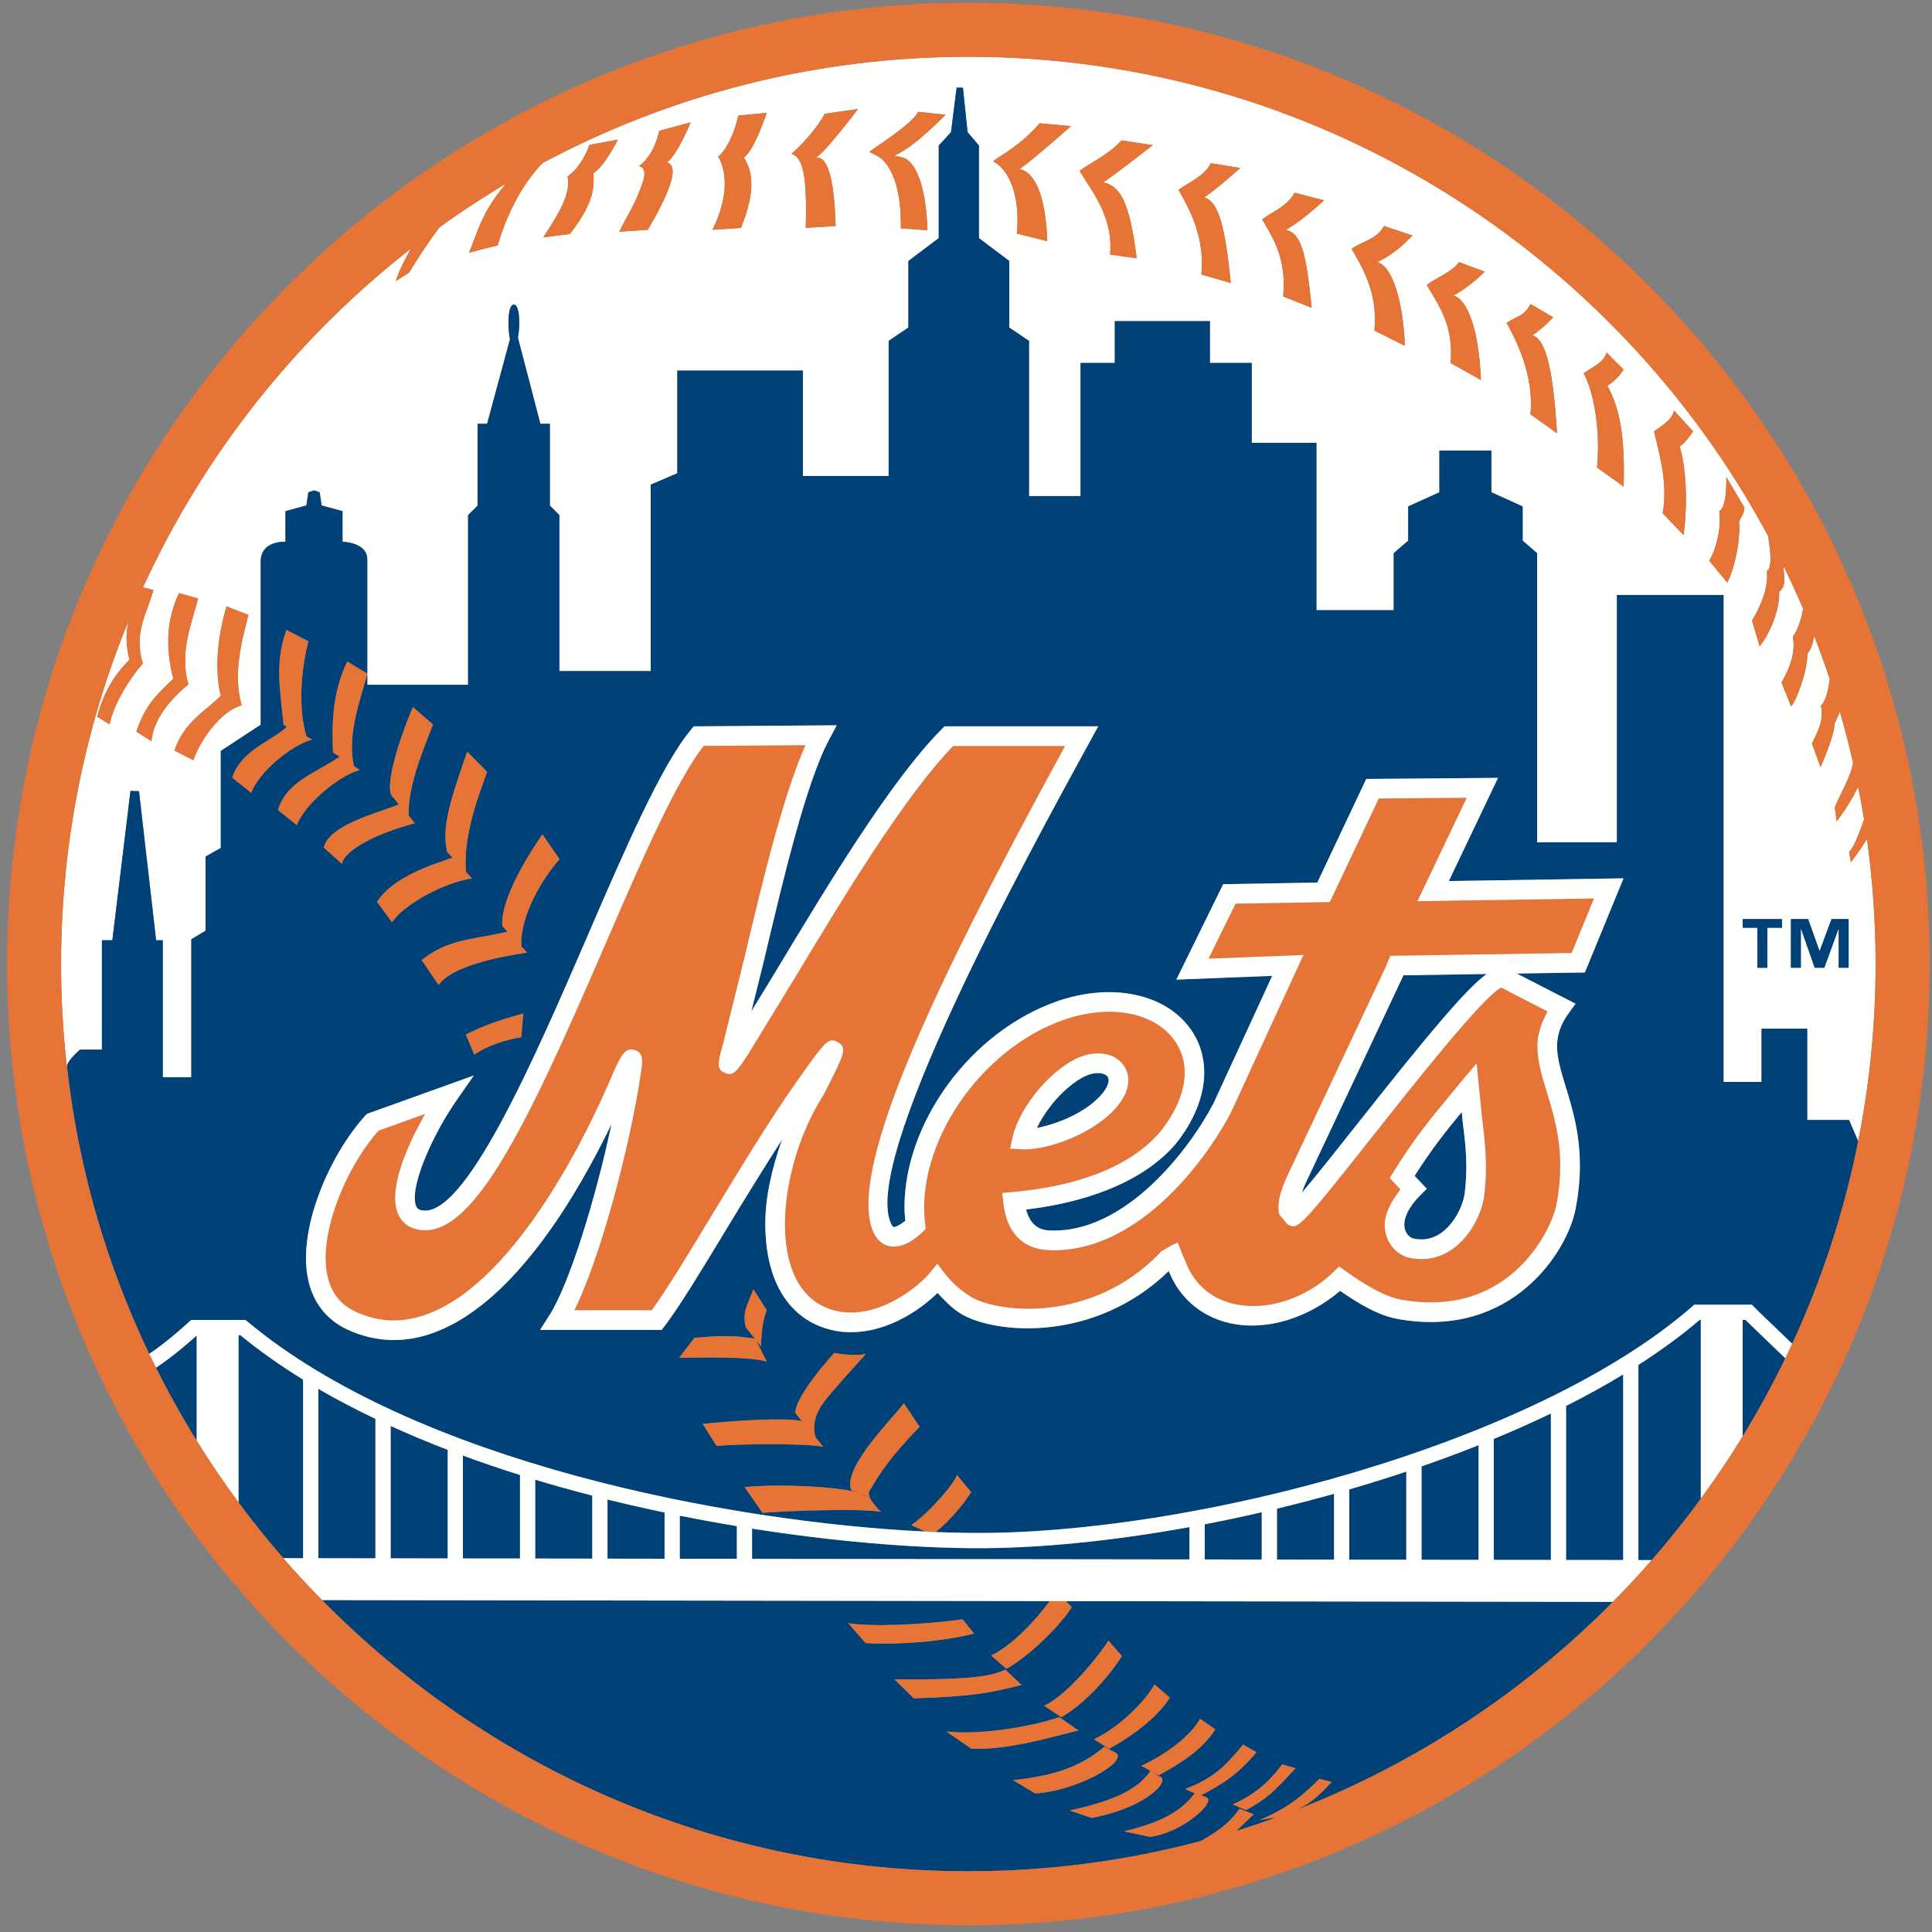 <?xml version="1.0" encoding="UTF-8"?>
<svg width="235px" height="235px" viewBox="0 0 235 235" version="1.1" xmlns="http://www.w3.org/2000/svg" xmlns:xlink="http://www.w3.org/1999/xlink">
    <rect x="0" y="0" width="235" height="235" fill="#808080" stroke="none"/>
    <!-- Generator: Sketch 52.5 (67469) - http://www.bohemiancoding.com/sketch -->
    <title>Artboard</title>
    <desc>Created with Sketch.</desc>
    <g id="Artboard" stroke="none" stroke-width="1" fill="none" fill-rule="evenodd">
        <path d="M224.859,117.715 L223.65,117.715 L223.65,113.003 L223.619,113.003 L221.903,117.715 L220.737,117.715 L219.079,113.003 L219.048,113.003 L219.048,117.715 L217.838,117.715 L217.838,111.792 L219.933,111.792 L221.314,115.661 L221.339,115.661 L222.777,111.792 L224.859,111.792 L224.859,117.715 Z M216.755,112.848 L214.969,112.848 L214.969,117.715 L213.76,117.715 L213.76,112.848 L211.976,112.848 L211.976,111.792 L216.755,111.792 L216.755,112.848 Z M210.101,70.87 L207.905,68.209 C208.74,66.773 209.392,64.347 209.12,62.17 C210.043,61.709 209.987,58.519 209.987,58.03 L212.184,61.73 C212.102,62.741 211.81,62.621 211.539,63.534 C211.697,65.281 211.19,68.67 210.101,70.87 Z M204.777,65.086 L202.237,62.426 C202.928,58.724 201.769,55.021 201.193,52.476 C202.237,51.667 203.276,51.203 203.624,49.931 L205.935,52.476 C205.935,52.476 205.125,53.749 204.314,54.328 C205.011,56.525 205.359,60.92 204.777,65.086 Z M197.49,59.185 L194.254,56.871 C194.716,52.129 193.792,47.501 192.633,45.42 C193.671,44.608 195.064,44.147 195.413,42.874 L197.49,44.957 C197.49,44.957 196.799,46.114 195.526,46.923 C196.678,49.122 197.723,52.014 197.49,59.185 Z M186.156,50.395 C186.618,45.651 184.421,41.371 183.263,39.288 C184.308,38.478 185.345,38.594 186.156,36.974 L188.929,38.594 C188.929,38.594 187.657,39.982 186.384,40.791 C188.119,41.255 188.929,45.305 189.391,52.707 L186.156,50.395 Z M180.134,46.228 L176.438,44.147 C176.9,39.403 174.703,36.745 173.544,34.661 C174.588,33.851 176.665,33.042 177.475,31.884 L180.603,33.042 C180.603,33.042 178.52,35.123 176.786,35.934 C178.52,36.396 179.907,40.214 180.134,46.228 Z M167.529,31.884 C169.264,32.347 170.651,36.28 170.885,42.064 L167.181,40.214 C167.643,35.472 165.56,32.347 164.408,30.264 C165.446,29.455 167.529,29.108 168.34,27.489 L171.809,28.645 C171.809,28.645 169.84,30.843 167.529,31.884 Z M156.424,27.952 C158.159,28.414 158.85,30.264 159.545,37.437 L156.076,36.05 C156.539,31.306 154.69,28.761 153.531,26.679 C154.569,25.869 156.652,25.06 157.462,23.438 L161.052,24.365 C161.052,24.365 158.507,26.794 156.424,27.952 Z M149.712,34.43 L146.129,33.389 C146.592,28.645 144.508,25.175 143.351,23.092 C144.395,22.282 146.471,21.473 147.281,19.852 L150.872,20.432 C150.872,20.432 147.744,23.207 146.471,24.018 C148.206,24.48 149.017,27.489 149.712,34.43 Z M138.26,31.421 L135.024,30.959 C135.487,26.215 132.473,22.861 131.32,20.778 C132.359,19.97 135.024,18.696 136.411,17.078 L140.229,17.656 C140.229,17.656 135.487,21.357 134.214,22.167 C135.949,22.63 137.335,23.787 138.26,31.421 Z M127.389,29.34 L123.686,28.414 C124.147,23.67 122.64,20.547 120.791,19.621 C121.83,18.81 124.033,17.77 126.459,14.994 L130.276,15.341 C130.276,15.341 125.305,19.738 124.033,20.547 C125.768,21.009 127.154,23.323 127.389,29.34 Z M108.762,18.928 C109.196,19.043 110.113,19.116 110.541,19.586 C111.13,20.069 112.637,21.993 112.808,28.008 L109.572,27.778 C109.674,22.537 108.223,20.138 107.195,19.306 C106.625,18.843 105.954,18.628 105.754,18.465 C106.797,17.656 111.076,14.994 111.655,13.606 L115.008,13.952 C115.008,13.952 111.206,17.961 108.762,18.928 Z M101.645,27.489 L98.005,27.72 C98.233,20.199 97.365,19.159 96.27,18.696 C97.309,17.887 99.506,15.456 100.315,13.838 L104.365,13.258 C104.365,13.258 100.547,18.348 99.274,19.159 C99.854,19.159 101.418,19.159 101.645,27.489 Z M90.135,27.72 L86.666,27.952 C88.518,24.133 88.518,21.126 87.362,19.043 C88.4,18.232 89.439,15.919 89.79,14.068 L93.26,13.722 C93.26,13.722 91.755,18.348 90.483,19.159 C91.522,20.778 91.987,23.092 90.135,27.72 Z M81.113,19.738 C82.848,20.199 81.113,24.018 78.796,27.952 L75.326,28.182 C76.2,26.388 76.991,25.211 77.615,23.659 C78.318,21.912 78.861,20.567 77.758,20.199 C78.796,19.388 79.727,18.002 80.189,15.919 L84.006,14.877 C84.006,14.877 82.385,18.928 81.113,19.738 Z M72.192,21.049 C72.224,22.453 72.505,24.37 69.33,28.456 L66.076,28.877 C68.704,24.894 69.33,23.277 69.033,21.471 C70.178,20.636 71.081,19.315 71.692,17.631 L75.156,16.984 C75.156,16.984 73.56,20.213 72.192,21.049 Z M29.402,85.792 C26.856,86.488 24.435,89.921 23.511,92.466 L21.219,91.29 C22.375,87.819 25.005,86.488 26.856,84.637 C26.164,81.858 26.307,77.97 27.55,73.763 L30.222,74.793 C29.525,77.57 28.243,81.858 29.402,85.792 Z M18.42,90.151 L16.587,88.994 C17.746,85.524 19.218,84.404 21.073,82.555 C20.377,79.778 19.914,76.076 21.766,72.143 L24.099,72.8 C23.403,75.576 21.766,79.316 22.922,83.249 C20.611,85.099 18.651,87.606 18.42,90.151 Z M227.091,102.077 C226.366,103.237 225.139,104.881 225.139,104.881 L224.911,103.609 C225.522,103.201 226.508,100.334 226.733,99.665 C226.518,98.339 226.285,97.02 226.021,95.709 C224.789,98.179 223.403,99.912 223.403,99.912 L223.176,98.172 C223.995,96.328 225.018,94.621 225.407,92.81 C224.923,90.688 224.378,88.589 223.777,86.515 C223.682,87.02 223.417,87.403 223.131,88.048 C223.176,89.439 221.44,93.313 221.44,93.313 L220.396,90.421 C220.979,89.148 221.915,87.765 221.485,85.828 C222.175,85.175 222.457,83.483 222.561,82.603 C221.972,80.829 221.339,79.074 220.668,77.342 C220.542,78.023 220.396,78.82 219.839,79.553 C219.864,81.692 218.369,85.563 217.851,85.91 L216.698,83.017 C217.553,81.513 218.484,79.453 218.06,77.435 C218.81,76.5 219.212,74.702 219.332,74.069 C218.579,72.3 217.774,70.559 216.933,68.839 C216.939,69.843 217.404,71.237 216.4,71.98 C216.553,73.726 215.471,76.883 214.033,78.621 L213.109,75.498 C213.944,74.063 215.179,71.636 214.907,69.459 C215.698,69.063 215.22,66.294 215.065,65.202 C196.439,30.533 159.821,6.906 117.784,6.906 C99.072,6.906 81.436,11.593 65.981,19.844 C62.838,23.092 61.163,27.633 60.543,29.844 L57.051,30.728 C58.143,28.148 58.536,25.886 61.521,22.371 L64.541,20.627 C60.704,22.75 57.006,25.093 53.464,27.642 C51.647,30.02 49.76,33.158 49.76,33.158 L48.14,34.197 C48.5,32.998 49.294,31.46 49.978,30.253 C36.072,41.114 24.827,55.229 17.397,71.445 L18.651,71.768 C17.959,74.544 16.214,76.77 17.369,80.705 C15.749,82.555 13.811,85.687 13.33,88.107 L11.816,87.181 C12.599,84.212 13.899,82.093 15.749,80.24 C15.349,78.632 15.268,77.223 15.616,75.566 C10.341,88.436 7.429,102.512 7.429,117.26 C7.429,125.023 8.239,132.602 9.772,139.918 C9.082,136.588 8.541,133.207 8.157,129.774 C8.075,129.075 9.734,127.673 9.734,127.673 L12.396,127.673 L12.396,114.368 L13.666,114.368 L15.869,96.205 L16.907,96.236 L18.99,114.368 L19.8,114.368 L19.8,131.028 L23.27,131.028 L23.27,114.252 L25.005,113.21 L25.005,104.187 L26.856,103.147 L26.856,91.347 L31.716,88.153 C31.716,88.153 31.716,69.421 31.716,68.265 C31.716,65.719 34.724,65.895 34.724,65.895 L34.724,62.176 L37.269,61.48 L37.5,59.881 L38.193,59.649 L38.886,59.881 L39.117,61.48 L41.662,62.176 L41.662,65.895 C41.662,65.895 44.673,65.951 44.673,68.033 C44.673,69.521 44.673,78.478 44.673,81.934 C44.673,82.775 44.673,83.295 44.673,83.295 L56.934,83.295 L56.934,62.656 L58.092,61.499 L58.092,51.552 L59.252,51.552 L62.034,41.245 C61.916,40.73 61.848,40.025 61.848,39.248 C61.848,37.666 62.142,37.053 62.503,37.053 C62.86,37.053 63.157,37.666 63.157,39.248 C63.157,39.951 63.094,40.586 62.999,41.084 L65.728,51.552 L66.883,51.552 L66.883,61.499 L68.039,62.656 L68.039,81.628 L79.147,81.628 L79.147,58.954 L82.385,57.566 L82.385,45.073 L97.657,45.073 L97.657,57.9 L108.094,57.9 L108.094,41.462 L110.49,39.843 L110.49,31.745 L114.185,28.969 L114.185,17.696 L115.676,16.077 L116.36,10.664 L117.128,10.664 L117.692,16.077 L119.073,17.696 L119.073,28.969 L122.761,31.745 L122.761,39.843 L125.161,41.462 L125.161,60.343 L131.435,60.343 L131.435,44.147 L135.6,44.147 L135.6,39.057 L147.168,39.057 L147.168,44.147 L152.258,44.147 L152.258,53.864 L160.122,53.864 L160.122,74.225 L169.53,74.225 L169.53,67.283 L171.284,65.767 L171.284,61.601 L175.082,59.881 L175.082,54.809 L181.407,54.809 L181.407,59.881 L185.206,61.601 L185.206,65.767 L186.966,67.283 L186.966,102.452 L196.678,102.452 L196.678,72.373 L209.639,72.373 L209.639,131.603 L214.267,131.603 L214.267,125.127 L219.82,125.127 L219.82,136.232 L224.911,136.232 L226.021,138.81 C227.407,131.84 228.14,124.634 228.14,117.26 C228.14,112.109 227.779,107.042 227.091,102.077 Z" id="Fill-501" fill="#FFFFFE"></path>
        <path d="M212.184,61.73 L209.987,58.03 C209.987,58.519 210.043,61.709 209.12,62.17 C209.392,64.347 208.74,66.773 207.905,68.209 L210.101,70.87 C211.19,68.67 211.697,65.281 211.539,63.534 C211.81,62.621 212.102,62.741 212.184,61.73" id="Fill-503" fill="#E67437"></path>
        <path d="M205.935,52.476 L203.624,49.931 C203.276,51.203 202.237,51.667 201.193,52.476 C201.769,55.021 202.928,58.724 202.237,62.426 L204.777,65.086 C205.359,60.92 205.011,56.525 204.314,54.328 C205.125,53.749 205.935,52.476 205.935,52.476" id="Fill-504" fill="#E67437"></path>
        <path d="M197.49,44.957 L195.413,42.874 C195.064,44.147 193.671,44.608 192.633,45.42 C193.792,47.501 194.716,52.129 194.254,56.871 L197.49,59.185 C197.723,52.014 196.678,49.122 195.526,46.923 C196.799,46.114 197.49,44.957 197.49,44.957" id="Fill-505" fill="#E67437"></path>
        <path d="M186.384,40.791 C187.657,39.982 188.929,38.594 188.929,38.594 L186.156,36.974 C185.345,38.594 184.308,38.478 183.263,39.288 C184.421,41.371 186.618,45.651 186.156,50.395 L189.391,52.707 C188.929,45.305 188.119,41.255 186.384,40.791" id="Fill-506" fill="#E67437"></path>
        <path d="M177.475,31.884 C176.665,33.042 174.588,33.851 173.544,34.661 C174.703,36.745 176.9,39.403 176.438,44.147 L180.134,46.228 C179.907,40.214 178.52,36.396 176.786,35.934 C178.52,35.123 180.603,33.042 180.603,33.042 L177.475,31.884" id="Fill-507" fill="#E67437"></path>
        <path d="M164.408,30.264 C165.56,32.347 167.643,35.472 167.181,40.214 L170.885,42.064 C170.651,36.28 169.264,32.347 167.529,31.884 C169.84,30.843 171.809,28.645 171.809,28.645 L168.34,27.489 C167.529,29.108 165.446,29.455 164.408,30.264" id="Fill-508" fill="#E67437"></path>
        <path d="M153.531,26.679 C154.69,28.761 156.539,31.306 156.076,36.05 L159.545,37.437 C158.85,30.264 158.159,28.414 156.424,27.952 C158.507,26.794 161.052,24.365 161.052,24.365 L157.462,23.438 C156.652,25.06 154.569,25.869 153.531,26.679" id="Fill-509" fill="#E67437"></path>
        <path d="M147.281,19.852 C146.471,21.473 144.395,22.282 143.351,23.092 C144.508,25.175 146.592,28.645 146.129,33.389 L149.712,34.43 C149.017,27.489 148.206,24.48 146.471,24.018 C147.744,23.207 150.872,20.432 150.872,20.432 L147.281,19.852" id="Fill-510" fill="#E67437"></path>
        <path d="M136.411,17.078 C135.024,18.696 132.359,19.97 131.32,20.778 C132.473,22.861 135.487,26.215 135.024,30.959 L138.26,31.421 C137.335,23.787 135.949,22.63 134.214,22.167 C135.487,21.357 140.229,17.656 140.229,17.656 L136.411,17.078" id="Fill-511" fill="#E67437"></path>
        <path d="M126.459,14.994 C124.033,17.77 121.83,18.81 120.791,19.621 C122.64,20.547 124.147,23.67 123.686,28.414 L127.389,29.34 C127.154,23.323 125.768,21.009 124.033,20.547 C125.305,19.738 130.276,15.341 130.276,15.341 L126.459,14.994" id="Fill-512" fill="#E67437"></path>
        <path d="M105.754,18.465 C105.954,18.628 106.625,18.843 107.195,19.306 C108.223,20.138 109.674,22.537 109.572,27.778 L112.808,28.008 C112.637,21.993 111.13,20.069 110.541,19.586 C110.113,19.116 109.196,19.043 108.762,18.928 C111.206,17.961 115.008,13.952 115.008,13.952 L111.655,13.606 C111.076,14.994 106.797,17.656 105.754,18.465" id="Fill-513" fill="#E67437"></path>
        <path d="M93.26,13.722 L89.79,14.068 C89.439,15.919 88.4,18.232 87.362,19.043 C88.518,21.126 88.518,24.133 86.666,27.952 L90.135,27.72 C91.987,23.092 91.522,20.778 90.483,19.159 C91.755,18.348 93.26,13.722 93.26,13.722" id="Fill-514" fill="#E67437"></path>
        <path d="M104.365,13.258 L100.315,13.838 C99.506,15.456 97.309,17.887 96.27,18.696 C97.365,19.159 98.233,20.199 98.005,27.72 L101.645,27.489 C101.418,19.159 99.854,19.159 99.274,19.159 C100.547,18.348 104.365,13.258 104.365,13.258" id="Fill-515" fill="#E67437"></path>
        <path d="M77.758,20.199 C78.861,20.567 78.318,21.912 77.615,23.659 C76.991,25.211 76.2,26.388 75.326,28.182 L78.796,27.952 C81.113,24.018 82.848,20.199 81.113,19.738 C82.385,18.928 84.006,14.877 84.006,14.877 L80.189,15.919 C79.727,18.002 78.796,19.388 77.758,20.199" id="Fill-516" fill="#E67437"></path>
        <path d="M69.033,21.471 C69.33,23.277 68.704,24.894 66.076,28.877 L69.33,28.456 C72.505,24.37 72.224,22.453 72.192,21.049 C73.56,20.213 75.156,16.984 75.156,16.984 L71.692,17.631 C71.081,19.315 70.178,20.636 69.033,21.471" id="Fill-517" fill="#E67437"></path>
        <path d="M22.922,83.249 C21.766,79.316 23.403,75.576 24.099,72.8 L21.766,72.143 C19.914,76.076 20.377,79.778 21.073,82.555 C19.218,84.404 17.746,85.524 16.587,88.994 L18.42,90.151 C18.651,87.606 20.611,85.099 22.922,83.249" id="Fill-518" fill="#E67437"></path>
        <path d="M27.55,73.763 C26.307,77.97 26.164,81.858 26.856,84.637 C25.005,86.488 22.375,87.819 21.219,91.29 L23.511,92.466 C24.435,89.921 26.856,86.488 29.402,85.792 C28.243,81.858 29.525,77.57 30.222,74.793 L27.55,73.763" id="Fill-519" fill="#E67437"></path>
        <path d="M47.515,189.549 L54.458,189.563 L54.458,176.354 C52.09,175.443 49.772,174.475 47.515,173.448 L47.515,189.549" id="Fill-520" fill="#004277"></path>
        <path d="M38.723,189.537 L45.664,189.549 L45.664,172.584 C43.265,171.438 40.941,170.226 38.723,168.935 L38.723,189.537" id="Fill-521" fill="#004277"></path>
        <path d="M212.317,160.549 C212.248,160.549 212.125,160.549 211.969,160.549 L211.969,174.715 C213.849,171.645 215.585,168.475 217.164,165.219 L212.634,160.867 C212.634,160.867 212.476,160.707 212.317,160.549" id="Fill-522" fill="#004277"></path>
        <path d="M134.829,199.56 L136.449,201.43 C134.829,204.099 131.631,207.475 129.085,208.866 L127.002,207.475 C130.01,206.086 133.923,201.016 134.829,199.56 Z M140.438,204.883 L142.293,206.503 C140.672,209.049 137.449,211.325 134.904,212.716 L133.056,211.557 C136.062,210.17 139.285,206.967 140.438,204.883 Z M145.971,209.068 L147.827,210.35 C146.205,212.895 143.464,214.564 140.918,215.95 L140.38,215.65 L140.918,216.056 C142.54,216.286 139.963,219.736 132.795,221.126 L130.105,220.218 C137.636,218.623 139.032,216.577 139.956,215.413 L138.835,214.785 C141.843,213.4 144.819,211.15 145.971,209.068 Z M151.207,212.209 L152.828,213.135 C150.305,216.122 148.58,217.02 146.072,218.389 L146.706,218.601 C148.093,219.063 143.831,222.959 139.861,223.423 L136.709,222.744 C142.153,221.51 144.123,219.716 145.32,218.138 L145.5,218.198 L144.16,217.622 C147.63,216.237 148.896,214.99 151.207,212.209 Z M155.962,214.614 L157.583,215.077 C154.804,218.085 154.107,218.782 151.562,220.167 L149.947,219.484 C152.954,218.097 154.341,216.697 155.962,214.614 Z M123.223,216.526 C127.851,216.064 131.32,215.014 134.328,212.469 L135.829,213.28 C136.987,214.438 130.757,217.907 125.901,218.138 L123.223,216.526 Z M118.123,212.69 L115.115,210.606 C118.816,211.07 125.147,210.138 128.852,208.866 L131.168,210.483 C127.465,211.411 122.286,212.926 118.123,212.69 Z M108.8,204.264 C118.709,204.371 120.677,203.795 122.298,203.098 L124.261,204.949 C120.561,205.873 118.547,206.347 111.143,206.58 L108.8,204.264 Z M105.293,199.859 L103.172,197.432 C105.945,197.894 112.001,197.66 117.088,196.97 L118.481,198.704 C114.777,199.629 109.687,200.091 105.293,199.859 Z M130.364,195.491 C128.744,198.036 124.958,201.594 122.413,202.982 L120.561,201.363 C123.064,200.208 126.065,196.994 127.673,194.75 L39.174,194.629 C59.203,214.975 87.042,227.613 117.784,227.613 C127.553,227.613 137.028,226.335 146.054,223.938 C148.652,222.516 149.934,221.244 150.764,220.009 L152.486,220.684 L150.39,222.697 C152.034,222.188 153.658,221.64 155.266,221.057 L153.183,221.377 C156.652,219.989 158.633,218.224 160.482,216.375 L161.977,216.749 C159.85,219.056 159.077,219.458 157.688,220.147 C172.271,214.469 185.359,205.783 196.185,194.846 L129.652,194.754 L130.364,195.491 Z" id="Fill-523" fill="#004277"></path>
        <path d="M206.732,160.549 C204.517,162.451 202.01,164.277 199.287,166.025 L199.287,189.758 L200.912,189.762 C203.007,187.361 204.999,184.871 206.878,182.297 L206.878,160.549 C206.816,160.549 206.764,160.549 206.732,160.549" id="Fill-524" fill="#004277"></path>
        <path d="M134.151,132.928 C134.607,132.357 134.847,131.823 134.847,131.408 C134.847,131.212 134.79,131.041 134.676,130.908 C134.284,130.459 133.036,130.244 131.485,131.168 C129.01,132.637 127.085,135.188 126.122,137.201 C128.598,136.732 132.277,135.273 134.151,132.928" id="Fill-525" fill="#004277"></path>
        <path d="M36.87,167.814 C34.141,166.129 31.573,164.331 29.235,162.4 C29.19,162.4 29.11,162.4 29.013,162.4 L29.013,182.743 C30.741,185.079 32.551,187.346 34.455,189.529 L36.87,189.537 L36.87,167.814" id="Fill-526" fill="#004277"></path>
        <path d="M190.493,189.746 L197.433,189.754 L197.433,167.18 C195.242,168.51 192.925,169.789 190.493,171.011 L190.493,189.746" id="Fill-527" fill="#004277"></path>
        <path d="M181.698,189.732 L188.645,189.746 L188.645,171.93 C186.406,173.009 184.082,174.04 181.698,175.027 L181.698,189.732" id="Fill-528" fill="#004277"></path>
        <path d="M172.911,189.724 L179.85,189.732 L179.85,175.785 C177.583,176.689 175.263,177.548 172.911,178.365 L172.911,189.724" id="Fill-529" fill="#004277"></path>
        <path d="M18.974,166.364 C20.491,169.402 22.143,172.363 23.922,175.234 L23.922,162.445 C23.27,163.039 21.171,164.908 18.974,166.364" id="Fill-530" fill="#004277"></path>
        <path d="M192.778,118.29 C192.778,118.29 187.859,118.366 184.497,118.416 C186.2,119.293 191.646,122.089 191.646,122.089 L190.823,123.223 C189.784,124.653 189.397,125.938 189.397,127.273 C189.397,128.752 189.872,130.295 190.442,132.175 C191.24,134.761 192.17,137.803 192.17,141.785 C192.17,143.369 192.019,145.097 191.658,147.009 C190.67,152.252 183.858,162.907 170.062,160.444 C167.605,160.007 165.167,158.51 163.002,157.013 C159.115,160.336 153.986,161.951 149.543,160.932 C146.009,160.121 143.395,157.771 142.166,154.6 C133.239,163.274 121.21,162.337 116.924,159.83 L116.891,159.81 C115.73,159.09 114.894,158.178 114.039,157.266 C112.016,159.26 107.508,162.57 102.196,161.97 C98.67,161.482 96.004,159.488 94.489,156.201 C93.542,154.148 93.085,151.605 93.085,148.852 C93.085,145.578 93.906,142.076 95.108,138.642 C92.857,142.152 90.598,145.813 88.482,149.301 C85.362,154.458 82.664,158.912 80.847,161.289 L80.487,161.761 L65.696,161.761 L66.868,159.918 C69.16,156.322 72.363,146.243 74.383,136.721 C70.299,145.199 62.695,158.26 53.072,161.988 C49.418,163.407 45.809,163.331 42.34,161.761 C39.751,160.593 38.063,158.449 37.464,155.566 C36.193,149.439 40.083,140.494 44.417,135.717 L44.616,135.495 L57.63,130.82 L55.497,133.896 C52.54,138.145 49.801,144.422 50.589,146.636 C50.714,146.983 50.896,147.103 51.134,147.174 C56.402,148.688 65.079,128.603 71.42,113.942 C76.041,103.244 80.411,93.139 84.032,88.778 L84.386,88.351 L99.768,88.236 L101.782,88.221 L100.835,89.996 C98.027,95.244 95.213,107.156 92.952,116.729 C92.952,116.729 92.155,119.955 91.398,123.001 C92.849,120.626 94.342,118.183 94.342,118.183 C100.566,107.84 108.309,94.967 114.543,88.699 L114.894,88.346 L133.581,88.346 L132.612,90.117 C124.843,104.291 104.209,141.94 108.524,149.098 C108.61,149.23 108.661,149.234 108.686,149.236 C109.009,149.27 109.604,148.902 110.116,148.49 C110.066,147.943 110.016,147.398 110.016,146.847 C110.016,136.544 118.063,125.448 128.611,121.785 C135.158,119.512 141.64,120.829 144.737,125.061 C145.902,126.654 146.478,128.49 146.478,130.445 C146.478,133.06 145.446,135.892 143.414,138.621 C141.418,141.289 136.239,145.749 124.799,147.123 C125.249,148.654 126.021,149.58 127.585,149.662 C136.835,150.158 144.737,139.734 147.605,134.2 C147.605,134.2 153.43,121.557 154.741,118.701 C152.043,118.809 143.085,119.157 143.085,119.157 L148.783,107.548 C148.783,107.548 158.931,107.376 160.229,107.354 C160.799,106.148 166.181,94.748 166.181,94.748 L182.212,94.616 C182.212,94.616 177.463,104.581 176.229,107.165 C179.419,107.114 197.477,106.837 197.477,106.837 L192.778,118.29 Z M105.754,181.35 C105.27,182.129 107.04,183.784 107.17,183.895 C104.853,183.434 95.071,183.787 92.76,184.021 L90.572,180.888 C94.966,180.426 103.399,180.882 105.061,181.811 C106.688,182.724 105.175,181.811 105.175,181.811 L103.545,181.262 C102.389,178.484 109.012,172.074 109.939,170.688 L111.857,173.56 C107.692,177.791 106.575,180.029 105.754,181.35 Z M85.481,173.202 C89.822,172.745 95.615,172.422 97.537,172.859 L96.738,171.872 C96.713,170.333 99.31,166.952 101.48,164.566 C101.48,164.566 103.836,165.041 105.336,164.667 C103.335,166.918 101.31,169.08 100.183,170.58 C99.094,172.033 98.784,173.616 99.217,174.851 L100.132,175.978 C97.818,175.516 89.47,175.639 87.159,175.873 L85.481,173.202 Z M90.714,161.451 C90.25,159.602 90.945,158.678 91.642,156.822 L93.26,159.367 C92.566,160.988 92.566,163.766 92.566,163.766 L91.949,162.996 L93.26,165.617 C90.945,164.92 84.469,165.154 82.617,165.154 L84.469,162.723 C87.226,162.495 89.072,162.381 91.82,162.832 L90.714,161.451 Z M48.523,97.855 L47.852,97.019 C46.525,96.205 48.605,89.759 50.226,86.007 L52.66,88.107 C51.748,90.622 49.586,95.396 49.701,99.195 L50.457,100.138 C46.057,101.295 42.004,103.272 41.574,105.065 L39.386,103.09 C40.039,100.395 45.496,99.008 48.523,97.855 Z M56.829,91.434 L59.252,93.892 C58.327,96.423 56.266,101.695 56.696,106.076 L57.4,106.848 C54.16,107.311 49.298,109.857 47.677,112.169 L45.867,109.694 C47.931,106.478 53.148,105.02 55.038,104.32 L54.388,103.609 C53.695,100.602 54.743,97.449 56.829,91.434 Z M63.645,123.276 L63.411,126.166 C61.36,126.486 59.2,127.236 57.688,128.269 L56.668,125.84 L57.168,125.589 C59.479,124.432 62.024,123.738 63.645,123.276 Z M61.1,112.633 C60.869,109.857 63.452,105.135 65.979,101.49 L68.058,104.516 C65.991,106.816 63.221,111.417 63.411,115.107 L64.107,115.872 C60.869,116.333 54.968,117.491 53.35,119.804 L51.287,116.778 C54.512,114.243 57.032,114.366 61.739,113.337 L61.1,112.633 Z M30.558,96.437 L28.243,94.585 C29.393,91.143 33.04,90.205 34.904,88.382 L34.493,88.177 C34.03,83.548 33.442,80.56 34.831,76.626 L37.5,77.997 C36.806,80.772 36.11,85.631 37.269,89.565 L37.962,89.959 C35.417,90.652 31.481,93.892 30.558,96.437 Z M219.82,136.232 L219.82,125.127 L214.267,125.127 L214.267,131.603 L209.639,131.603 L209.639,72.373 L196.678,72.373 L196.678,102.452 L186.966,102.452 L186.966,67.283 L185.206,65.767 L185.206,61.601 L181.407,59.881 L181.407,54.809 L175.082,54.809 L175.082,59.881 L171.284,61.601 L171.284,65.767 L169.53,67.283 L169.53,74.225 L160.122,74.225 L160.122,53.864 L152.258,53.864 L152.258,44.147 L147.168,44.147 L147.168,39.057 L135.6,39.057 L135.6,44.147 L131.435,44.147 L131.435,60.343 L125.161,60.343 L125.161,41.462 L122.761,39.843 L122.761,31.745 L119.073,28.969 L119.073,17.696 L117.692,16.077 L117.128,10.664 L116.36,10.664 L115.676,16.077 L114.185,17.696 L114.185,28.969 L110.49,31.745 L110.49,39.843 L108.094,41.462 L108.094,57.9 L97.657,57.9 L97.657,45.073 L82.385,45.073 L82.385,57.566 L79.147,58.954 L79.147,81.628 L68.039,81.628 L68.039,62.656 L66.883,61.499 L66.883,51.552 L65.728,51.552 L62.999,41.084 C63.094,40.586 63.157,39.951 63.157,39.248 C63.157,37.666 62.86,37.053 62.503,37.053 C62.142,37.053 61.848,37.666 61.848,39.248 C61.848,40.025 61.916,40.73 62.034,41.245 L59.252,51.552 L58.092,51.552 L58.092,61.499 L56.934,62.656 L56.934,83.295 L44.673,83.295 C44.673,83.295 44.673,82.775 44.673,81.934 C43.977,84.71 42.146,89.338 43.053,93.146 L42.758,92.96 L43.745,93.662 C41.2,94.354 37.034,97.825 36.11,100.371 L33.799,98.519 C34.944,95.076 37.879,94.314 41.317,92.042 L40.504,91.526 C40.365,88.148 40.383,84.392 42.232,80.459 L44.673,81.934 C44.673,78.478 44.673,69.521 44.673,68.033 C44.673,65.951 41.662,65.895 41.662,65.895 L41.662,62.176 L39.117,61.48 L38.886,59.881 L38.193,59.649 L37.5,59.881 L37.269,61.48 L34.724,62.176 L34.724,65.895 C34.724,65.895 31.716,65.719 31.716,68.265 C31.716,69.421 31.716,88.153 31.716,88.153 L26.856,91.347 L26.856,103.147 L25.005,104.187 L25.005,113.21 L23.27,114.252 L23.27,131.028 L19.8,131.028 L19.8,114.368 L18.99,114.368 L16.907,96.236 L15.869,96.205 L13.666,114.368 L12.396,114.368 L12.396,127.673 L9.734,127.673 C9.734,127.673 8.075,129.075 8.157,129.774 C8.541,133.207 9.082,136.588 9.772,139.918 C9.81,140.111 9.854,140.305 9.898,140.494 C10.024,141.089 10.152,141.682 10.288,142.27 C12.108,150.092 14.761,157.596 18.151,164.686 C20.554,163.059 22.957,160.824 22.985,160.799 L23.251,160.549 L29.855,160.549 L30.114,160.764 C50.583,177.861 88.581,185.136 112.558,186.295 L110.845,185.516 C113.156,183.895 116.167,180.337 116.397,179.412 L118.123,181.496 C117.062,183.189 115.334,185.143 113.804,186.352 C115.29,186.412 116.724,186.446 118.082,186.459 C144.933,186.7 186.599,175.696 205.828,158.925 L206.087,158.696 L213.083,158.696 L213.951,159.564 L217.994,163.451 C221.593,155.683 224.309,147.427 226.021,138.81 L224.911,136.232 L219.82,136.232 Z" id="Fill-531" fill="#004277"></path>
        <path d="M158.349,145.084 C160.021,143.121 162.616,139.848 165.048,136.771 C174.064,125.362 178.368,120.262 180.825,118.473 C175.772,118.549 171.411,118.619 170.714,118.628 C170.669,118.727 159.026,143.46 159.026,143.46 C158.716,144.068 158.526,144.584 158.349,145.084" id="Fill-532" fill="#004277"></path>
        <path d="M170.815,148.952 C170.815,149.168 170.847,149.373 170.904,149.566 C171.094,150.206 171.568,150.576 171.955,150.656 C173.177,150.915 174.31,150.678 175.323,149.953 C176.932,148.798 177.989,146.585 178.166,145.091 C178.298,143.964 178.355,142.926 178.355,141.943 C178.355,139.963 178.134,138.201 177.906,136.375 C177.906,136.375 177.843,135.708 177.799,135.265 C176.039,137.379 174.189,139.701 172.069,143.02 C172.411,143.387 173.55,144.598 173.55,144.598 L172.733,145.416 C171.493,146.66 170.815,147.914 170.815,148.952" id="Fill-533" fill="#004277"></path>
        <path d="M73.892,189.587 L80.834,189.597 L80.834,183.977 C78.527,183.49 76.209,182.965 73.892,182.395 L73.892,189.587" id="Fill-534" fill="#004277"></path>
        <path d="M56.307,189.563 L63.25,189.57 L63.25,179.412 C60.907,178.678 58.588,177.888 56.307,177.047 L56.307,189.563" id="Fill-535" fill="#004277"></path>
        <path d="M82.683,189.6 L89.626,189.606 L89.626,185.629 C87.336,185.25 85.022,184.832 82.683,184.361 L82.683,189.6" id="Fill-536" fill="#004277"></path>
        <path d="M65.101,189.574 L72.04,189.584 L72.04,181.92 C69.716,181.321 67.399,180.68 65.101,179.982 L65.101,189.574" id="Fill-537" fill="#004277"></path>
        <path d="M164.116,189.711 L171.056,189.721 L171.056,179.001 C168.77,179.768 166.453,180.489 164.116,181.166 L164.116,189.711" id="Fill-538" fill="#004277"></path>
        <path d="M91.477,185.934 L91.477,189.613 L144.68,189.682 L144.68,185.75 C135.158,187.478 125.977,188.384 118.066,188.314 C110.712,188.248 101.436,187.501 91.477,185.934" id="Fill-539" fill="#004277"></path>
        <path d="M155.323,189.697 L162.268,189.707 L162.268,181.701 C159.96,182.348 157.643,182.945 155.323,183.506 L155.323,189.697" id="Fill-540" fill="#004277"></path>
        <path d="M146.534,189.685 L153.474,189.694 L153.474,183.939 C151.153,184.477 148.836,184.969 146.534,185.408 L146.534,189.685" id="Fill-541" fill="#004277"></path>
        <path d="M37.269,89.565 C36.11,85.631 36.806,80.772 37.5,77.997 L34.831,76.626 C33.442,80.56 34.03,83.548 34.493,88.177 L34.904,88.382 C33.04,90.205 29.393,91.143 28.243,94.585 L30.558,96.437 C31.481,93.892 35.417,90.652 37.962,89.959 L37.269,89.565" id="Fill-542" fill="#E67437"></path>
        <path d="M40.504,91.526 L41.317,92.042 C37.879,94.314 34.944,95.076 33.799,98.519 L36.11,100.371 C37.034,97.825 41.2,94.354 43.745,93.662 L42.758,92.96 L43.053,93.146 C42.146,89.338 43.977,84.71 44.673,81.934 L42.232,80.459 C40.383,84.392 40.365,88.148 40.504,91.526" id="Fill-543" fill="#E67437"></path>
        <path d="M50.457,100.138 L49.701,99.195 C49.586,95.396 51.748,90.622 52.66,88.107 L50.226,86.007 C48.605,89.759 46.525,96.205 47.852,97.019 L48.523,97.855 C45.496,99.008 40.039,100.395 39.386,103.09 L41.574,105.065 C42.004,103.272 46.057,101.295 50.457,100.138" id="Fill-544" fill="#E67437"></path>
        <path d="M55.038,104.32 C53.148,105.02 47.931,106.478 45.867,109.694 L47.677,112.169 C49.298,109.857 54.16,107.311 57.4,106.848 L56.696,106.076 C56.266,101.695 58.327,96.423 59.252,93.892 L56.829,91.434 C54.743,97.449 53.695,100.602 54.388,103.609 L55.038,104.32" id="Fill-545" fill="#E67437"></path>
        <path d="M57.688,128.269 C59.2,127.236 61.36,126.486 63.411,126.166 L63.645,123.276 C62.024,123.738 59.479,124.432 57.168,125.589 L56.668,125.84 L57.688,128.269" id="Fill-546" fill="#E67437"></path>
        <path d="M53.35,119.804 C54.968,117.491 60.869,116.333 64.107,115.872 L63.411,115.107 C63.221,111.417 65.991,106.816 68.058,104.516 L65.979,101.49 C63.452,105.135 60.869,109.857 61.1,112.633 L61.739,113.337 C57.032,114.366 54.512,114.243 51.287,116.778 L53.35,119.804" id="Fill-547" fill="#E67437"></path>
        <path d="M84.469,162.723 L82.617,165.154 C84.469,165.154 90.945,164.92 93.26,165.617 L91.949,162.996 L92.566,163.766 C92.566,163.766 92.566,160.988 93.26,159.367 L91.642,156.822 C90.945,158.678 90.25,159.602 90.714,161.451 L91.82,162.832 C89.072,162.381 87.226,162.495 84.469,162.723" id="Fill-548" fill="#E67437"></path>
        <path d="M100.132,175.978 L99.217,174.851 C98.784,173.616 99.094,172.033 100.183,170.58 C101.31,169.08 103.335,166.918 105.336,164.667 C103.836,165.041 101.48,164.566 101.48,164.566 C99.31,166.952 96.713,170.333 96.738,171.872 L97.537,172.859 C95.615,172.422 89.822,172.745 85.481,173.202 L87.159,175.873 C89.47,175.639 97.818,175.516 100.132,175.978" id="Fill-549" fill="#E67437"></path>
        <path d="M103.545,181.262 L105.175,181.811 C105.175,181.811 106.688,182.724 105.061,181.811 C103.399,180.882 94.966,180.426 90.572,180.888 L92.76,184.021 C95.071,183.787 104.853,183.434 107.17,183.895 C107.04,183.784 105.27,182.129 105.754,181.35 C106.575,180.029 107.692,177.791 111.857,173.56 L109.939,170.688 C109.012,172.074 102.389,178.484 103.545,181.262" id="Fill-550" fill="#E67437"></path>
        <path d="M118.123,181.496 L116.397,179.412 C116.167,180.337 113.156,183.895 110.845,185.516 L112.558,186.295 C112.976,186.314 113.394,186.333 113.804,186.352 C115.334,185.143 117.062,183.189 118.123,181.496" id="Fill-551" fill="#E67437"></path>
        <path d="M117.088,196.97 C112.001,197.66 105.945,197.894 103.172,197.432 L105.293,199.859 C109.687,200.091 114.777,199.629 118.481,198.704 L117.088,196.97" id="Fill-552" fill="#E67437"></path>
        <path d="M122.298,203.098 C120.677,203.795 118.709,204.371 108.8,204.264 L111.143,206.58 C118.547,206.347 120.561,205.873 124.261,204.949 L122.298,203.098" id="Fill-553" fill="#E67437"></path>
        <path d="M128.852,208.866 C125.147,210.138 118.816,211.07 115.115,210.606 L118.123,212.69 C122.286,212.926 127.465,211.411 131.168,210.483 L128.852,208.866" id="Fill-554" fill="#E67437"></path>
        <path d="M135.829,213.28 L134.328,212.469 C131.32,215.014 127.851,216.064 123.223,216.526 L125.901,218.138 C130.757,217.907 136.987,214.438 135.829,213.28" id="Fill-555" fill="#E67437"></path>
        <path d="M120.561,201.363 L122.413,202.982 C124.958,201.594 128.744,198.036 130.364,195.491 L129.652,194.754 L127.673,194.75 C126.065,196.994 123.064,200.208 120.561,201.363" id="Fill-556" fill="#E67437"></path>
        <path d="M129.085,208.866 C131.631,207.475 134.829,204.099 136.449,201.43 L134.829,199.56 C133.923,201.016 130.01,206.086 127.002,207.475 L129.085,208.866" id="Fill-557" fill="#E67437"></path>
        <path d="M134.904,212.716 C137.449,211.325 140.672,209.049 142.293,206.503 L140.438,204.883 C139.285,206.967 136.062,210.17 133.056,211.557 L134.904,212.716" id="Fill-558" fill="#E67437"></path>
        <path d="M139.956,215.413 C139.032,216.577 137.636,218.623 130.105,220.218 L132.795,221.126 C139.963,219.736 142.54,216.286 140.918,216.056 L140.38,215.65 L140.918,215.95 C143.464,214.564 146.205,212.895 147.827,210.35 L145.971,209.068 C144.819,211.15 141.843,213.4 138.835,214.785 L139.956,215.413" id="Fill-559" fill="#E67437"></path>
        <path d="M145.5,218.198 L145.32,218.138 C144.123,219.716 142.153,221.51 136.709,222.744 L139.861,223.423 C143.831,222.959 148.093,219.063 146.706,218.601 L146.072,218.389 C148.58,217.02 150.305,216.122 152.828,213.135 L151.207,212.209 C148.896,214.99 147.63,216.237 144.16,217.622 L145.5,218.198" id="Fill-560" fill="#E67437"></path>
        <path d="M151.562,220.167 C154.107,218.782 154.804,218.085 157.583,215.077 L155.962,214.614 C154.341,216.697 152.954,218.097 149.947,219.484 L151.562,220.167" id="Fill-561" fill="#E67437"></path>
        <path d="M197.433,189.754 L190.493,189.746 L190.493,171.011 C192.925,169.789 195.242,168.51 197.433,167.18 L197.433,189.754 Z M188.645,189.746 L181.698,189.732 L181.698,175.027 C184.082,174.04 186.406,173.009 188.645,171.93 L188.645,189.746 Z M179.85,189.732 L172.911,189.724 L172.911,178.365 C175.263,177.548 177.583,176.689 179.85,175.785 L179.85,189.732 Z M171.056,189.721 L164.116,189.711 L164.116,181.166 C166.453,180.489 168.77,179.768 171.056,179.001 L171.056,189.721 Z M162.268,189.707 L155.323,189.697 L155.323,183.506 C157.643,182.945 159.96,182.348 162.268,181.701 L162.268,189.707 Z M153.474,189.694 L146.534,189.685 L146.534,185.408 C148.836,184.969 151.153,184.477 153.474,183.939 L153.474,189.694 Z M144.68,189.682 L91.477,189.613 L91.477,185.934 C101.436,187.501 110.712,188.248 118.066,188.314 C125.977,188.384 135.158,187.478 144.68,185.75 L144.68,189.682 Z M89.626,189.606 L82.683,189.6 L82.683,184.361 C85.022,184.832 87.336,185.25 89.626,185.629 L89.626,189.606 Z M80.834,189.597 L73.892,189.587 L73.892,182.395 C76.209,182.965 78.527,183.49 80.834,183.977 L80.834,189.597 Z M72.04,189.584 L65.101,189.574 L65.101,179.982 C67.399,180.68 69.716,181.321 72.04,181.92 L72.04,189.584 Z M63.25,189.57 L56.307,189.563 L56.307,177.047 C58.588,177.888 60.907,178.678 63.25,179.412 L63.25,189.57 Z M54.458,189.563 L47.515,189.549 L47.515,173.448 C49.772,174.475 52.09,175.443 54.458,176.354 L54.458,189.563 Z M45.664,189.549 L38.723,189.537 L38.723,168.935 C40.941,170.226 43.265,171.438 45.664,172.584 L45.664,189.549 Z M213.083,158.696 L206.087,158.696 L205.828,158.925 C186.599,175.696 144.933,186.7 118.082,186.459 C116.724,186.446 115.29,186.412 113.804,186.352 C113.394,186.333 112.976,186.314 112.558,186.295 C88.581,185.136 50.583,177.861 30.114,160.764 L29.855,160.549 L23.251,160.549 L22.985,160.799 C22.957,160.824 20.554,163.059 18.151,164.686 C18.42,165.25 18.695,165.807 18.974,166.364 C21.171,164.908 23.27,163.039 23.922,162.445 L23.922,175.234 C25.522,177.81 27.217,180.314 29.013,182.743 L29.013,162.4 C29.11,162.4 29.19,162.4 29.235,162.4 C31.573,164.331 34.141,166.129 36.87,167.814 L36.87,189.537 L34.455,189.529 C35.971,191.28 37.55,192.98 39.174,194.629 L127.673,194.75 L129.652,194.754 L196.185,194.846 C197.812,193.199 199.389,191.506 200.912,189.762 L199.287,189.758 L199.287,166.025 C202.01,164.277 204.517,162.451 206.732,160.549 C206.764,160.549 206.816,160.549 206.878,160.549 L206.878,182.297 C208.677,179.843 210.377,177.316 211.969,174.715 L211.969,160.549 C212.125,160.549 212.248,160.549 212.317,160.549 C212.476,160.707 212.634,160.867 212.634,160.867 L217.164,165.219 C217.445,164.635 217.721,164.043 217.994,163.451 L213.951,159.564 L213.083,158.696 Z" id="Fill-562" fill="#FFFFFE"></path>
        <path d="M217.994,163.451 C217.721,164.043 217.445,164.635 217.164,165.219 C215.585,168.475 213.849,171.645 211.969,174.715 C210.377,177.316 208.677,179.843 206.878,182.297 C204.999,184.871 203.007,187.361 200.912,189.762 C199.389,191.506 197.812,193.199 196.185,194.846 C185.359,205.783 172.271,214.469 157.688,220.147 C159.077,219.458 159.85,219.056 161.977,216.749 L160.482,216.375 C158.633,218.224 156.652,219.989 153.183,221.377 L155.266,221.057 C153.658,221.64 152.034,222.188 150.39,222.697 L152.486,220.684 L150.764,220.009 C149.934,221.244 148.652,222.516 146.054,223.938 C137.028,226.335 127.553,227.613 117.784,227.613 C87.042,227.613 59.203,214.975 39.174,194.629 C37.55,192.98 35.971,191.28 34.455,189.529 C32.551,187.346 30.741,185.079 29.013,182.743 C27.217,180.314 25.522,177.81 23.922,175.234 C22.143,172.363 20.491,169.402 18.974,166.364 C18.695,165.807 18.42,165.25 18.151,164.686 C14.761,157.596 12.108,150.092 10.288,142.27 C10.152,141.682 10.024,141.089 9.898,140.494 C9.854,140.305 9.81,140.111 9.772,139.918 C8.239,132.602 7.429,125.023 7.429,117.26 C7.429,102.512 10.341,88.436 15.616,75.566 C15.268,77.223 15.349,78.632 15.749,80.24 C13.899,82.093 12.599,84.212 11.816,87.181 L13.33,88.107 C13.811,85.687 15.749,82.555 17.369,80.705 C16.214,76.77 17.959,74.544 18.651,71.768 L17.397,71.445 C24.827,55.229 36.072,41.114 49.978,30.253 C49.294,31.46 48.5,32.998 48.14,34.197 L49.76,33.158 C49.76,33.158 51.647,30.02 53.464,27.642 C57.006,25.093 60.704,22.75 64.541,20.627 L61.521,22.371 C58.536,25.886 58.143,28.148 57.051,30.728 L60.543,29.844 C61.163,27.633 62.838,23.092 65.981,19.844 C81.436,11.593 99.072,6.906 117.784,6.906 C159.821,6.906 196.439,30.533 215.065,65.202 C215.22,66.294 215.698,69.063 214.907,69.459 C215.179,71.636 213.944,74.063 213.109,75.498 L214.033,78.621 C215.471,76.883 216.553,73.726 216.4,71.98 C217.404,71.237 216.939,69.843 216.933,68.839 C217.774,70.559 218.579,72.3 219.332,74.069 C219.212,74.702 218.81,76.5 218.06,77.435 C218.484,79.453 217.553,81.513 216.698,83.017 L217.851,85.91 C218.369,85.563 219.864,81.692 219.839,79.553 C220.396,78.82 220.542,78.023 220.668,77.342 C221.339,79.074 221.972,80.829 222.561,82.603 C222.457,83.483 222.175,85.175 221.485,85.828 C221.915,87.765 220.979,89.148 220.396,90.421 L221.44,93.313 C221.44,93.313 223.176,89.439 223.131,88.048 C223.417,87.403 223.682,87.02 223.777,86.515 C224.378,88.589 224.923,90.688 225.407,92.81 C225.018,94.621 223.995,96.328 223.176,98.172 L223.403,99.912 C223.403,99.912 224.789,98.179 226.021,95.709 C226.285,97.02 226.518,98.339 226.733,99.665 C226.508,100.334 225.522,103.201 224.911,103.609 L225.139,104.881 C225.139,104.881 226.366,103.237 227.091,102.077 C227.779,107.042 228.14,112.109 228.14,117.26 C228.14,124.634 227.407,131.84 226.021,138.81 C224.309,147.427 221.593,155.683 217.994,163.451 Z M117.784,0.334 C53.31,0.334 0.857,52.788 0.857,117.26 C0.857,181.732 53.31,234.185 117.784,234.185 C182.257,234.185 234.711,181.732 234.711,117.26 C234.711,52.788 182.257,0.334 117.784,0.334 Z" id="Fill-563" fill="#E67437"></path>
        <path d="M169.036,143.287 L169.524,142.508 C172.051,138.424 174.146,135.904 176.172,133.466 L177.767,131.525 L179.603,129.351 L180.287,136.08 C180.622,138.835 180.977,141.684 180.54,145.369 C180.306,147.361 179.008,150.251 176.723,151.896 C175.159,153.018 173.342,153.397 171.46,152.998 C170.145,152.72 169.023,151.644 168.612,150.251 C168.511,149.915 168.428,149.475 168.428,148.952 C168.428,147.863 169.011,146.353 170.347,144.685 C170.005,144.321 169.036,143.287 169.036,143.287 Z M123.16,138.348 C123.78,135.512 126.604,131.281 130.263,129.11 C132.6,127.724 135.158,127.815 136.48,129.338 C136.924,129.852 137.24,130.563 137.24,131.412 C137.24,132.295 136.898,133.32 136.018,134.422 C133.175,137.978 127.154,139.98 124.254,139.798 L122.862,139.709 L123.16,138.348 Z M178.407,97.04 C175.779,97.062 168.839,97.12 167.707,97.129 C167.131,98.345 161.755,109.722 161.755,109.722 C161.755,109.722 151.568,109.893 150.289,109.915 C149.845,110.806 148.041,114.492 146.997,116.609 C149.745,116.501 158.545,116.161 158.545,116.161 C158.545,116.161 149.777,135.201 149.757,135.252 C146.389,141.754 137.898,152.613 127.452,152.055 C125.28,151.935 122.584,150.848 122.045,146.332 L121.899,145.103 L123.128,144.996 C134.809,143.967 139.646,139.664 141.495,137.189 C144.432,133.252 144.908,129.345 142.806,126.477 C140.336,123.096 134.942,122.12 129.402,124.045 C119.212,127.582 111.333,139.189 112.532,148.89 L112.605,149.466 L112.193,149.877 C111.874,150.2 110.189,151.792 108.449,151.619 C107.66,151.539 106.996,151.125 106.502,150.371 C105.913,149.396 105.635,148.085 105.635,146.474 C105.635,136.223 116.857,113.988 129.554,90.739 C126.591,90.739 116.835,90.739 115.942,90.739 C109.959,96.909 102.456,109.344 96.397,119.417 C96.397,119.417 91.104,128.065 90.952,128.307 C89.635,130.301 89.192,130.972 88.147,130.496 C87.628,130.262 87.422,129.949 87.422,129.408 C87.422,128.852 87.647,128.046 87.983,126.838 L90.623,116.178 C92.825,106.843 95.314,96.591 97.977,90.641 C95.321,90.662 86.592,90.727 85.589,90.734 C82.228,95.02 78.049,104.632 73.613,114.892 C64.038,137.051 57.253,151.425 50.472,149.473 C49.443,149.174 48.703,148.472 48.335,147.438 C48.149,146.917 48.067,146.332 48.067,145.698 C48.067,142.635 49.995,138.506 51.71,135.492 C49.133,136.416 46.43,137.389 46.038,137.53 C42.638,141.371 39.612,147.952 39.612,152.995 C39.612,153.727 39.671,154.426 39.807,155.082 C40.257,157.243 41.409,158.716 43.322,159.584 C46.228,160.894 49.133,160.951 52.204,159.761 C63.1,155.533 71.759,137.069 74.148,131.51 C75.453,128.487 75.94,127.355 77.188,127.721 C77.877,127.92 78.103,128.363 78.103,129.11 C78.103,129.635 77.991,130.313 77.853,131.162 C77.853,131.162 77.675,132.281 77.675,132.305 C76.159,141.234 72.835,153.371 69.875,159.367 C72.483,159.367 78.359,159.367 79.277,159.367 C81.012,157 83.525,152.871 86.438,148.06 C89.84,142.438 93.7,136.061 97.147,131.215 C100.373,126.673 100.784,126.091 101.934,126.783 C103.07,127.471 102.757,128.097 100.227,133.086 C95.739,140.096 94.175,149.813 96.66,155.202 C97.835,157.744 99.809,159.223 102.494,159.596 C107.606,160.171 112.127,156.027 113.058,154.885 L114.011,153.713 L114.935,154.914 C115.79,156.031 116.815,156.936 118.145,157.771 C121.5,159.719 132.821,160.951 141.033,152.453 L141.16,152.27 L142.565,151.441 L143.249,151.125 L143.762,152.429 C143.762,152.429 144.021,153.071 144.142,153.314 C145.439,156.854 148.085,158.139 150.074,158.602 C154.05,159.514 158.798,157.998 162.18,154.738 L162.895,154.049 L163.705,154.625 C165.801,156.113 168.245,157.689 170.479,158.09 C183.725,160.451 188.77,149.422 189.309,146.566 C189.645,144.805 189.778,143.223 189.778,141.776 C189.778,138.164 188.929,135.398 188.157,132.875 C187.555,130.914 186.999,129.092 186.999,127.236 C186.999,125.881 187.448,124.485 188.245,123.032 C186.498,122.133 183.219,120.442 182.604,120.129 C180.496,121.095 172.037,131.785 166.928,138.252 C157.963,149.602 157.861,149.554 156.645,148.952 L155.639,147.774 C155.12,146.227 156.203,143.727 156.893,142.374 C156.893,142.374 168.555,117.601 168.536,117.648 L169.106,116.261 C169.106,116.261 189.702,115.943 191.17,115.92 C191.569,114.935 193.063,111.29 193.887,109.286 C190.848,109.333 172.411,109.618 172.411,109.618 C172.411,109.618 177.178,99.611 178.407,97.04 Z" id="Fill-564" fill="#E67437"></path>
        <path d="M172.069,143.02 C174.189,139.701 176.039,137.379 177.799,135.265 C177.843,135.708 177.906,136.375 177.906,136.375 C178.134,138.201 178.355,139.963 178.355,141.943 C178.355,142.926 178.298,143.964 178.166,145.091 C177.989,146.585 176.932,148.798 175.323,149.953 C174.31,150.678 173.177,150.915 171.955,150.656 C171.568,150.576 171.094,150.206 170.904,149.566 C170.847,149.373 170.815,149.168 170.815,148.952 C170.815,147.914 171.493,146.66 172.733,145.416 L173.55,144.598 C173.55,144.598 172.411,143.387 172.069,143.02 Z M168.612,150.251 C169.023,151.644 170.145,152.72 171.46,152.998 C173.342,153.397 175.159,153.018 176.723,151.896 C179.008,150.251 180.306,147.361 180.54,145.369 C180.977,141.684 180.622,138.835 180.287,136.08 L179.603,129.351 L177.767,131.525 L176.172,133.466 C174.146,135.904 172.051,138.424 169.524,142.508 L169.036,143.287 C169.036,143.287 170.005,144.321 170.347,144.685 C169.011,146.353 168.428,147.863 168.428,148.952 C168.428,149.475 168.511,149.915 168.612,150.251 Z" id="Fill-565" fill="#FFFFFE"></path>
        <path d="M180.825,118.473 C178.368,120.262 174.064,125.362 165.048,136.771 C162.616,139.848 160.021,143.121 158.349,145.084 C158.526,144.584 158.716,144.068 159.026,143.46 C159.026,143.46 170.669,118.727 170.714,118.628 C171.411,118.619 175.772,118.549 180.825,118.473 Z M193.887,109.286 C193.063,111.29 191.569,114.935 191.17,115.92 C189.702,115.943 169.106,116.261 169.106,116.261 L168.536,117.648 C168.555,117.601 156.893,142.374 156.893,142.374 C156.203,143.727 155.12,146.227 155.639,147.774 L156.645,148.952 C157.861,149.554 157.963,149.602 166.928,138.252 C172.037,131.785 180.496,121.095 182.604,120.129 C183.219,120.442 186.498,122.133 188.245,123.032 C187.448,124.485 186.999,125.881 186.999,127.236 C186.999,129.092 187.555,130.914 188.157,132.875 C188.929,135.398 189.778,138.164 189.778,141.776 C189.778,143.223 189.645,144.805 189.309,146.566 C188.77,149.422 183.725,160.451 170.479,158.09 C168.245,157.689 165.801,156.113 163.705,154.625 L162.895,154.049 L162.18,154.738 C158.798,157.998 154.05,159.514 150.074,158.602 C148.085,158.139 145.439,156.854 144.142,153.314 C144.021,153.071 143.762,152.429 143.762,152.429 L143.249,151.125 L142.565,151.441 L141.16,152.27 L141.033,152.453 C132.821,160.951 121.5,159.719 118.145,157.771 C116.815,156.936 115.79,156.031 114.935,154.914 L114.011,153.713 L113.058,154.885 C112.127,156.027 107.606,160.171 102.494,159.596 C99.809,159.223 97.835,157.744 96.66,155.202 C94.175,149.813 95.739,140.096 100.227,133.086 C102.757,128.097 103.07,127.471 101.934,126.783 C100.784,126.091 100.373,126.673 97.147,131.215 C93.7,136.061 89.84,142.438 86.438,148.06 C83.525,152.871 81.012,157 79.277,159.367 C78.359,159.367 72.483,159.367 69.875,159.367 C72.835,153.371 76.159,141.234 77.675,132.305 C77.675,132.281 77.853,131.162 77.853,131.162 C77.991,130.313 78.103,129.635 78.103,129.11 C78.103,128.363 77.877,127.92 77.188,127.721 C75.94,127.355 75.453,128.487 74.148,131.51 C71.759,137.069 63.1,155.533 52.204,159.761 C49.133,160.951 46.228,160.894 43.322,159.584 C41.409,158.716 40.257,157.243 39.807,155.082 C39.671,154.426 39.612,153.727 39.612,152.995 C39.612,147.952 42.638,141.371 46.038,137.53 C46.43,137.389 49.133,136.416 51.71,135.492 C49.995,138.506 48.067,142.635 48.067,145.698 C48.067,146.332 48.149,146.917 48.335,147.438 C48.703,148.472 49.443,149.174 50.472,149.473 C57.253,151.425 64.038,137.051 73.613,114.892 C78.049,104.632 82.228,95.02 85.589,90.734 C86.592,90.727 95.321,90.662 97.977,90.641 C95.314,96.591 92.825,106.843 90.623,116.178 L87.983,126.838 C87.647,128.046 87.422,128.852 87.422,129.408 C87.422,129.949 87.628,130.262 88.147,130.496 C89.192,130.972 89.635,130.301 90.952,128.307 C91.104,128.065 96.397,119.417 96.397,119.417 C102.456,109.344 109.959,96.909 115.942,90.739 C116.835,90.739 126.591,90.739 129.554,90.739 C116.857,113.988 105.635,136.223 105.635,146.474 C105.635,148.085 105.913,149.396 106.502,150.371 C106.996,151.125 107.66,151.539 108.449,151.619 C110.189,151.792 111.874,150.2 112.193,149.877 L112.605,149.466 L112.532,148.89 C111.333,139.189 119.212,127.582 129.402,124.045 C134.942,122.12 140.336,123.096 142.806,126.477 C144.908,129.345 144.432,133.252 141.495,137.189 C139.646,139.664 134.809,143.967 123.128,144.996 L121.899,145.103 L122.045,146.332 C122.584,150.848 125.28,151.935 127.452,152.055 C137.898,152.613 146.389,141.754 149.757,135.252 C149.777,135.201 158.545,116.161 158.545,116.161 C158.545,116.161 149.745,116.501 146.997,116.609 C148.041,114.492 149.845,110.806 150.289,109.915 C151.568,109.893 161.755,109.722 161.755,109.722 C161.755,109.722 167.131,98.345 167.707,97.129 C168.839,97.12 175.779,97.062 178.407,97.04 C177.178,99.611 172.411,109.618 172.411,109.618 C172.411,109.618 190.848,109.333 193.887,109.286 Z M182.212,94.616 L166.181,94.748 C166.181,94.748 160.799,106.148 160.229,107.354 C158.931,107.376 148.783,107.548 148.783,107.548 L143.085,119.157 C143.085,119.157 152.043,118.809 154.741,118.701 C153.43,121.557 147.605,134.2 147.605,134.2 C144.737,139.734 136.835,150.158 127.585,149.662 C126.021,149.58 125.249,148.654 124.799,147.123 C136.239,145.749 141.418,141.289 143.414,138.621 C145.446,135.892 146.478,133.06 146.478,130.445 C146.478,128.49 145.902,126.654 144.737,125.061 C141.64,120.829 135.158,119.512 128.611,121.785 C118.063,125.448 110.016,136.544 110.016,146.847 C110.016,147.398 110.066,147.943 110.116,148.49 C109.604,148.902 109.009,149.27 108.686,149.236 C108.661,149.234 108.61,149.23 108.524,149.098 C104.209,141.94 124.843,104.291 132.612,90.117 L133.581,88.346 L114.894,88.346 L114.543,88.699 C108.309,94.967 100.566,107.84 94.342,118.183 C94.342,118.183 92.849,120.626 91.398,123.001 C92.155,119.955 92.952,116.729 92.952,116.729 C95.213,107.156 98.027,95.244 100.835,89.996 L101.782,88.221 L99.768,88.236 L84.386,88.351 L84.032,88.778 C80.411,93.139 76.041,103.244 71.42,113.942 C65.079,128.603 56.402,148.688 51.134,147.174 C50.896,147.103 50.714,146.983 50.589,146.636 C49.801,144.422 52.54,138.145 55.497,133.896 L57.63,130.82 L44.616,135.495 L44.417,135.717 C40.083,140.494 36.193,149.439 37.464,155.566 C38.063,158.449 39.751,160.593 42.34,161.761 C45.809,163.331 49.418,163.407 53.072,161.988 C62.695,158.26 70.299,145.199 74.383,136.721 C72.363,146.243 69.16,156.322 66.868,159.918 L65.696,161.761 L80.487,161.761 L80.847,161.289 C82.664,158.912 85.362,154.458 88.482,149.301 C90.598,145.813 92.857,142.152 95.108,138.642 C93.906,142.076 93.085,145.578 93.085,148.852 C93.085,151.605 93.542,154.148 94.489,156.201 C96.004,159.488 98.67,161.482 102.196,161.97 C107.508,162.57 112.016,159.26 114.039,157.266 C114.894,158.178 115.73,159.09 116.891,159.81 L116.924,159.83 C121.21,162.337 133.239,163.274 142.166,154.6 C143.395,157.771 146.009,160.121 149.543,160.932 C153.986,161.951 159.115,160.336 163.002,157.013 C165.167,158.51 167.605,160.007 170.062,160.444 C183.858,162.907 190.67,152.252 191.658,147.009 C192.019,145.097 192.17,143.369 192.17,141.785 C192.17,137.803 191.24,134.761 190.442,132.175 C189.872,130.295 189.397,128.752 189.397,127.273 C189.397,125.938 189.784,124.653 190.823,123.223 L191.646,122.089 C191.646,122.089 186.2,119.293 184.497,118.416 C187.859,118.366 192.778,118.29 192.778,118.29 L197.477,106.837 C197.477,106.837 179.419,107.114 176.229,107.165 C177.463,104.581 182.212,94.616 182.212,94.616 Z" id="Fill-566" fill="#FFFFFE"></path>
        <path d="M131.485,131.168 C133.036,130.244 134.284,130.459 134.676,130.908 C134.79,131.041 134.847,131.212 134.847,131.408 C134.847,131.823 134.607,132.357 134.151,132.928 C132.277,135.273 128.598,136.732 126.122,137.201 C127.085,135.188 129.01,132.637 131.485,131.168 Z M136.018,134.422 C136.898,133.32 137.24,132.295 137.24,131.412 C137.24,130.563 136.924,129.852 136.48,129.338 C135.158,127.815 132.6,127.724 130.263,129.11 C126.604,131.281 123.78,135.512 123.16,138.348 L122.862,139.709 L124.254,139.798 C127.154,139.98 133.175,137.978 136.018,134.422 Z" id="Fill-567" fill="#FFFFFE"></path>
        <polyline id="Fill-568" fill="#004277" points="221.339 115.661 221.314 115.661 219.933 111.792 217.838 111.792 217.838 117.715 219.048 117.715 219.048 113.003 219.079 113.003 220.737 117.715 221.903 117.715 223.619 113.003 223.65 113.003 223.65 117.715 224.859 117.715 224.859 111.792 222.777 111.792 221.339 115.661"></polyline>
        <polyline id="Fill-569" fill="#004277" points="211.976 112.848 213.76 112.848 213.76 117.715 214.969 117.715 214.969 112.848 216.755 112.848 216.755 111.792 211.976 111.792 211.976 112.848"></polyline>
    </g>
</svg>